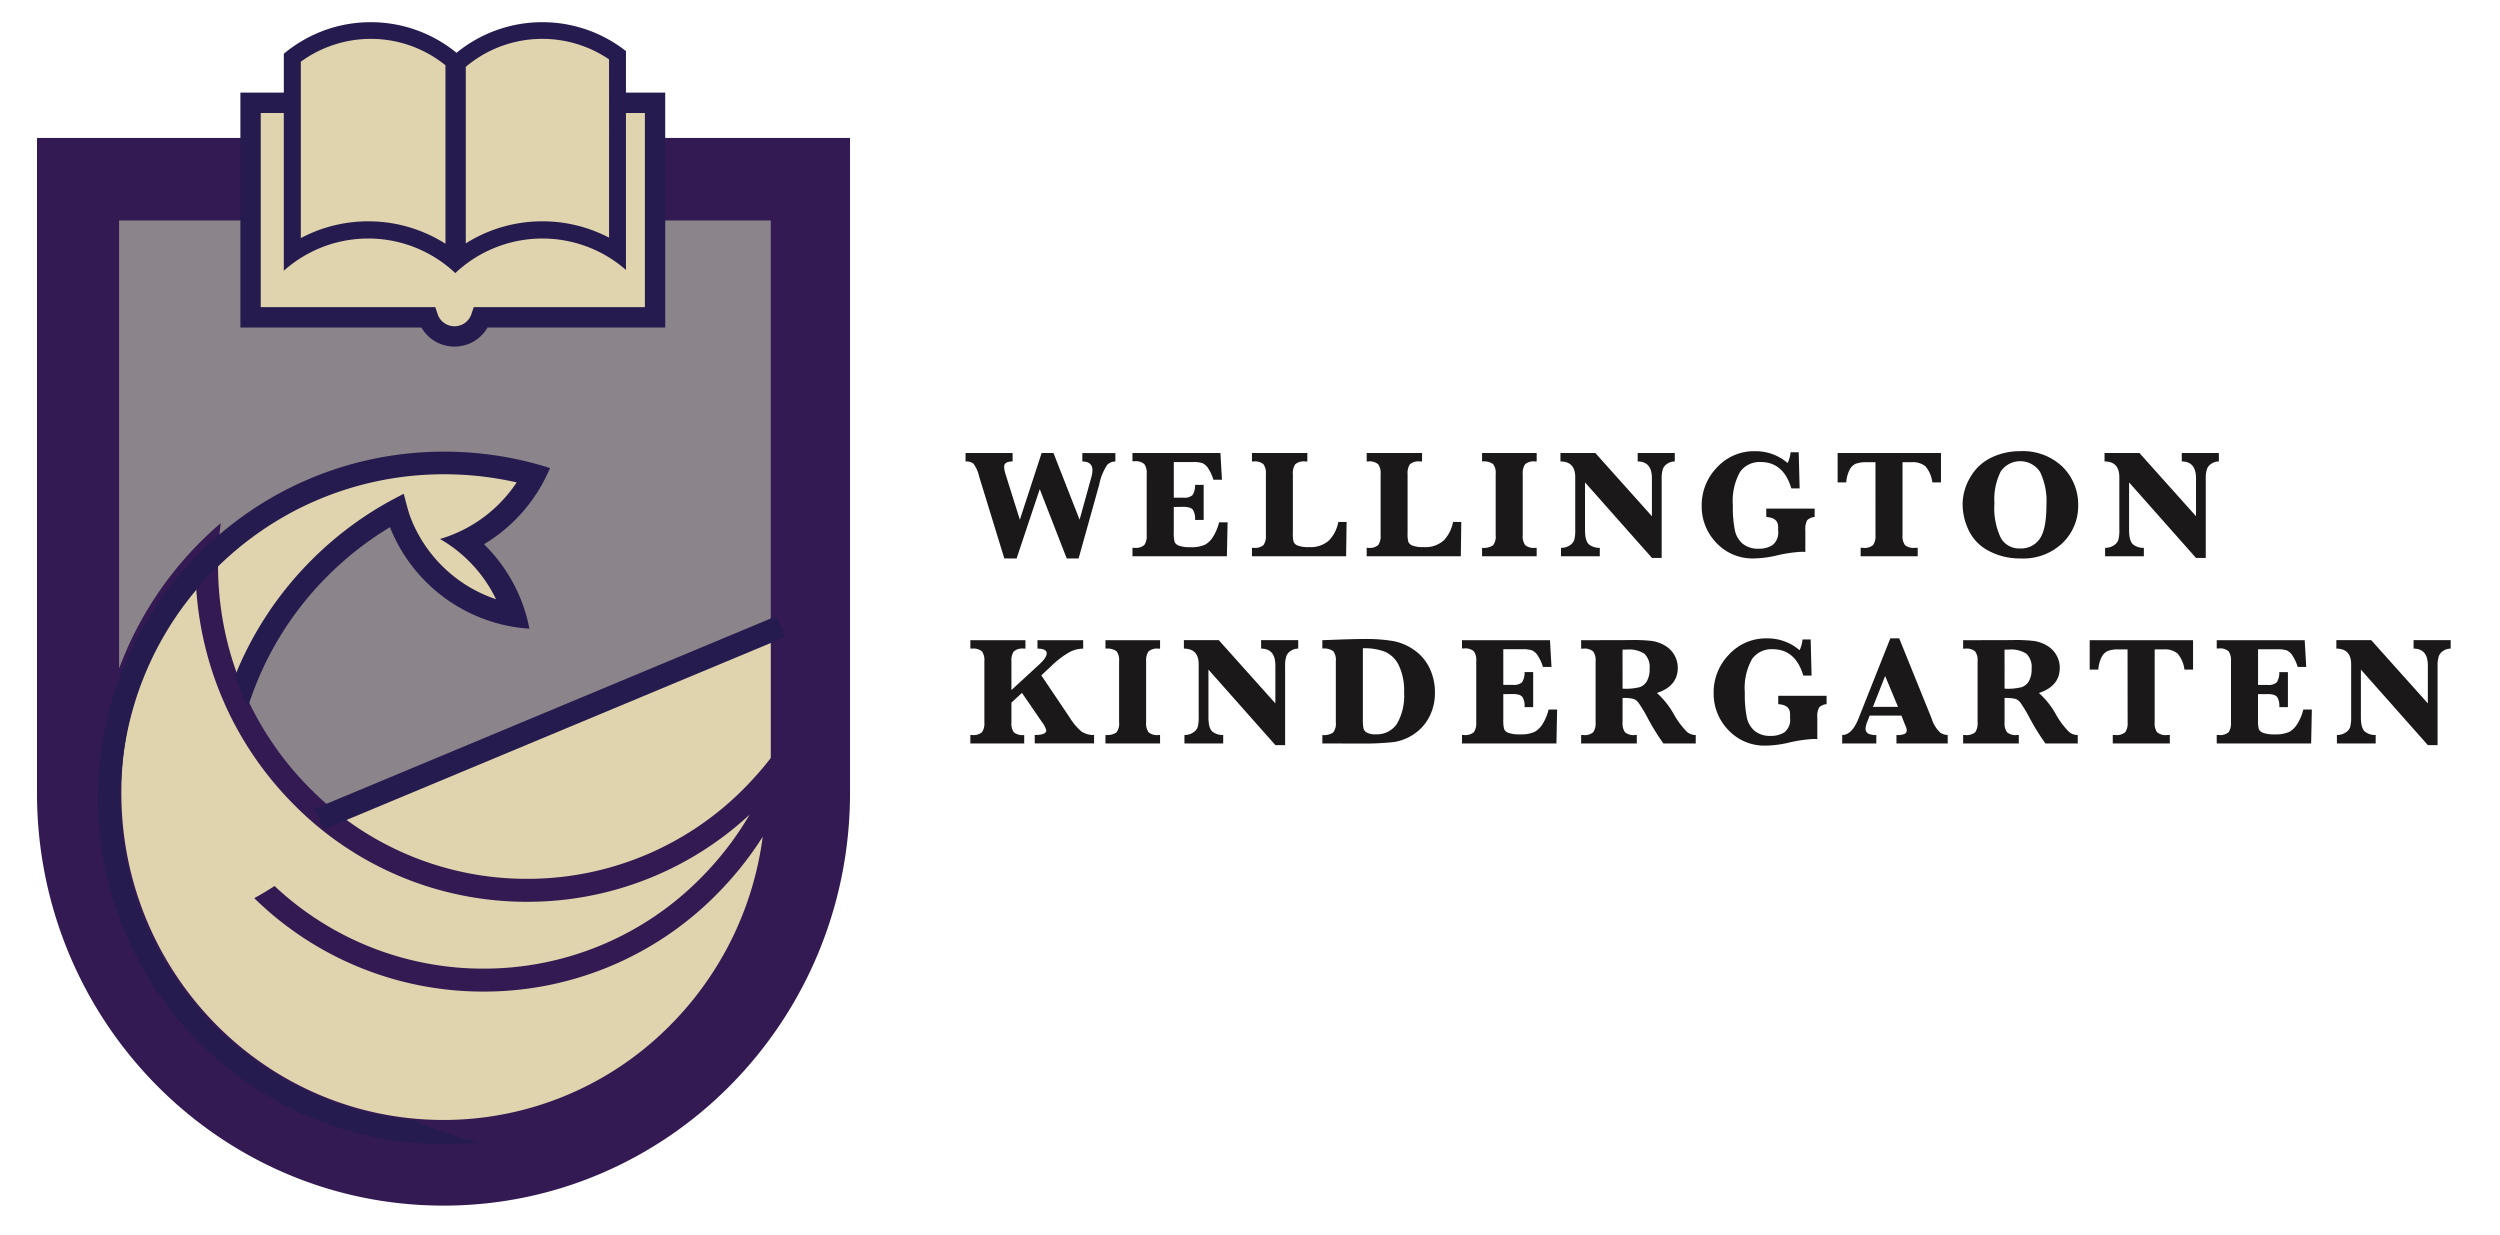 <svg xmlns="http://www.w3.org/2000/svg" xmlns:xlink="http://www.w3.org/1999/xlink" width="338" height="167" viewBox="0 0 338 167"><defs><style>.a{fill:none;stroke:#707070;}.b{clip-path:url(#a);}.c{fill:#8b848a;}.d{fill:#e0d4ae;}.e{fill:#331a53;}.f{fill:#261b4f;}.g{fill:#1a1818;}</style><clipPath id="a"><rect class="a" width="338" height="167" transform="translate(-3144 -3305)"/></clipPath></defs><g class="b" transform="translate(3144 3305)"><g transform="translate(0.544)"><g transform="translate(-3139.544 -3302)"><g transform="translate(4.868 21.907)"><path class="c" d="M259.907-2785.381l-.025-1.9v-77.573l101.592.247v77.573l.086,3.238c-.014,19.066-10.068,37.456-27.567,46.787a49.444,49.444,0,0,1-55.318-5.921,52.13,52.13,0,0,1-13.142-16.77,53.925,53.925,0,0,1-5.626-25.686" transform="translate(-259.882 2864.851)"/></g><g transform="translate(9.667 59.439)"><path class="d" d="M321.07-2584.292a44.44,44.44,0,0,1-12.889-15.133l.3-1.57c2.918-18.571,21.633-24.09,21.633-24.09,7.345,12.779,16.234,12.677,16.234,12.677-1.776-6.842-8.168-10.665-8.168-10.665,6.657-1.409,10.749-8.8,10.749-8.8-29.581-8.3-48.9,16.857-48.9,16.857l-4.06,8.818q-.554,1.121-1.045,2.27l-.128.277.009.007a44.993,44.993,0,0,0,1.488,38.1,44.943,44.943,0,0,0,11.658,14.37,45.063,45.063,0,0,0,9.172,5.757,11.737,11.737,0,0,0,9.623,5.008h12.717a45.857,45.857,0,0,0,45.857-45.857v-25.062Z" transform="translate(-291.284 2633.555)"/></g><g transform="translate(0 15.646)"><path class="e" d="M327.238-2905.82H228.029v88.548h0c0,30.821,24.607,55.806,54.962,55.806s54.962-24.985,54.962-55.806h0v-88.548Zm-5.14,108.036a44.345,44.345,0,0,1-8.723,12.195,43.072,43.072,0,0,1-30.385,12.542c-24.055,0-43.556-19.8-43.556-44.225h0a44.454,44.454,0,0,1,10.082-28.295,46.137,46.137,0,0,0,2.03,11.33q.679,2.171,1.572,4.262c.037.087.077.173.115.261.1.231.2.463.3.693q.828,1.823,1.818,3.571c.014.024.027.05.041.074a45.65,45.65,0,0,0,7.183,9.5,44.2,44.2,0,0,0,31.7,13.333,44.133,44.133,0,0,0,30.094-11.777,42.582,42.582,0,0,1-6.427,8.389,41.19,41.19,0,0,1-29.541,12.424,41.133,41.133,0,0,1-28.25-11.17q-1.346.871-2.747,1.64a44.17,44.17,0,0,0,31,12.634,44.2,44.2,0,0,0,31.7-13.333,45.733,45.733,0,0,0,6.046-7.606A44.446,44.446,0,0,1,322.1-2797.783Zm5.14-52.6v28.4q-.351.455-.715.9l0,0-.124.149q-1.217,1.479-2.574,2.862a41.188,41.188,0,0,1-29.541,12.425,41.188,41.188,0,0,1-29.541-12.425,42.416,42.416,0,0,1-8.247-11.873c-.05-.107-.1-.214-.151-.321a42.332,42.332,0,0,1-1.58-3.986c0-.015-.01-.029-.015-.043-.06-.178-.118-.356-.175-.534a42.6,42.6,0,0,1-1.222-4.688,43.466,43.466,0,0,1-.846-8.549c0-.265,0-.531.009-.8v-.192l0,0a43.685,43.685,0,0,1,.359-4.677q-1.754,1.5-3.358,3.156a47.726,47.726,0,0,0-10.387,16.5v-60.576h88.108Z" transform="translate(-228.029 2905.82)"/></g><g transform="translate(8.252 58.063)"><path class="f" d="M342.278-2638.545q.466-.88.853-1.8-1.47-.469-2.972-.842c-.3-.074-.6-.148-.9-.215a47.176,47.176,0,0,0-10.421-1.159,46.617,46.617,0,0,0-20.888,4.894q-1.38.689-2.714,1.472a47.118,47.118,0,0,0-9.5,7.346,46.513,46.513,0,0,0-13.712,33.1,46.509,46.509,0,0,0,13.712,33.1,46.513,46.513,0,0,0,33.1,13.712,47.635,47.635,0,0,0,4.766-.239,46.2,46.2,0,0,1-8.973-3.023,43.423,43.423,0,0,1-26.731-12.616,43.466,43.466,0,0,1-12.815-30.937,43.465,43.465,0,0,1,12.815-30.938,43.974,43.974,0,0,1,9.3-7.11q1.393-.8,2.837-1.483a43.6,43.6,0,0,1,18.8-4.222c.359,0,.717,0,1.074.013a44.035,44.035,0,0,1,8.718,1.087,18.833,18.833,0,0,1-6.912,6.248,18.6,18.6,0,0,1-3.462,1.4,18.7,18.7,0,0,1,3.041,2.174,18.8,18.8,0,0,1,4.54,5.972,18.8,18.8,0,0,1-10.962-9.664c-.248-.516-.473-1.047-.674-1.587-.234-.628-.67-2.341-.837-3v0c-.736.36-2.375,1.254-2.809,1.506a47.054,47.054,0,0,0-9.633,7.423,46.714,46.714,0,0,0-10.376,15.689,41.367,41.367,0,0,0,1.584,3.934c.049.106.1.211.151.318a43.55,43.55,0,0,1,10.807-17.776,44.04,44.04,0,0,1,8.41-6.585,21.846,21.846,0,0,0,15.614,13.27,21.708,21.708,0,0,0,3.236.45,21.6,21.6,0,0,0-.857-3.154,21.815,21.815,0,0,0-5.279-8.257A21.924,21.924,0,0,0,342.278-2638.545Z" transform="translate(-282.023 2642.563)"/></g><g transform="translate(37.58 80.321)"><g transform="translate(0 0)"><g transform="translate(0)"><rect class="f" width="67.586" height="3.057" transform="matrix(0.923, -0.385, 0.385, 0.923, 0, 26.004)"/></g></g></g><g transform="translate(27.501)"><g transform="translate(0 9.524)"><g transform="translate(1.376 1.39)"><path class="d" d="M471.66-2936.784H416.975v29.343h23.982a3.777,3.777,0,0,0,3.588,2.23,3.776,3.776,0,0,0,3.587-2.23H471.66Z" transform="translate(-416.975 2936.784)"/></g><path class="f" d="M436.919-2911.538a5.151,5.151,0,0,1-4.471-2.583H407.974v-31.754H465.41v31.754H441.39A5.151,5.151,0,0,1,436.919-2911.538Zm-26.194-5.334h23.6l.314.94a2.4,2.4,0,0,0,2.283,1.644,2.4,2.4,0,0,0,2.283-1.644l.314-.94h23.143v-26.251H410.725Z" transform="translate(-407.974 2945.875)"/></g><g transform="translate(5.877)"><g transform="translate(0.988 1.963)"><path class="d" d="M452.893-2992.324l.619-.349a21.606,21.606,0,0,1,20.785-.031l.677.379.091-.049a23.506,23.506,0,0,1,22.347.049h0v26.835l-5.8-1.971a17.409,17.409,0,0,0-11.139.011l-5.727,1.959-5.751-2.768c-.258-.64-7.568-1.167-10.709-.022l-5.392,2.79Z" transform="translate(-452.893 2995.351)"/></g><path class="f" d="M490.324-3005.857a18.246,18.246,0,0,0-8.951-2.335,18.269,18.269,0,0,0-11.6,4.139,18.268,18.268,0,0,0-11.6-4.139,18.239,18.239,0,0,0-9.224,2.492,18.37,18.37,0,0,0-2.528,1.776v29.315h.02a17.259,17.259,0,0,1,3.282-2.293c.191-.1.385-.2.581-.3a17.107,17.107,0,0,1,3.178-1.182,17.157,17.157,0,0,1,4.355-.561,17.144,17.144,0,0,1,4.7.655,17.05,17.05,0,0,1,3.155,1.25c.087.044.174.088.259.134a17.389,17.389,0,0,1,1.843,1.146,17.477,17.477,0,0,1,1.439,1.147q.19.168.375.342.185-.174.375-.342a17.547,17.547,0,0,1,1.438-1.147,17.448,17.448,0,0,1,1.843-1.146q.2-.108.411-.212a17.013,17.013,0,0,1,3.17-1.217,17.152,17.152,0,0,1,4.534-.61,17.129,17.129,0,0,1,4.525.607,17.05,17.05,0,0,1,3.167,1.213c.142.071.283.144.422.219a17.3,17.3,0,0,1,3.187,2.209v-29.589A18.461,18.461,0,0,0,490.324-3005.857Zm-24.558,26.27a19.4,19.4,0,0,0-7.922-1.684,19.409,19.409,0,0,0-7.55,1.521q-.805.339-1.573.747v-23.848c.162-.118.325-.234.492-.345a16,16,0,0,1,4.286-2.041,16.022,16.022,0,0,1,4.682-.7,16.012,16.012,0,0,1,9.921,3.43c.058.045.115.092.173.14v24.125c-.056-.036-.112-.073-.169-.107A19.307,19.307,0,0,0,465.766-2979.588Zm24.628-13.662v14.184q-.625-.326-1.277-.606a19.4,19.4,0,0,0-7.732-1.6,19.418,19.418,0,0,0-7.748,1.6,19.465,19.465,0,0,0-2.346,1.218l-.266.166v-23.873c.14-.118.283-.235.427-.348.229-.18.465-.352.7-.519a16,16,0,0,1,9.218-2.911,16.058,16.058,0,0,1,3.685.426,15.989,15.989,0,0,1,5.024,2.139q.157.1.312.206Z" transform="translate(-446.428 3008.193)"/></g></g></g><g transform="translate(-3014 -3244)"><path class="g" d="M1039.691,639.668l-3.4-11.06a4.55,4.55,0,0,0-.788-1.766,1.618,1.618,0,0,0-1.055-.283v-1.143h6.364v1.143q-1.144,0-1.143.7a3.37,3.37,0,0,0,.164.947l1.957,6.23,2.945-9.021h1.6l3.532,9.021,1.565-5.664a4.3,4.3,0,0,0,.175-1.009q0-1.2-1.37-1.2v-1.143h4.469v1.143a1.537,1.537,0,0,0-1.092.438,7.145,7.145,0,0,0-1.081,2.641l-2.8,10.03h-1.606l-3.646-9.371-3.13,9.371Z" transform="translate(-1034.45 -625.169)"/><path class="g" d="M1143.457,632.707v3.45a4.559,4.559,0,0,0,.113,1.292.99.99,0,0,0,.608.5,4.232,4.232,0,0,0,1.5.2,4.514,4.514,0,0,0,2.013-.34,3.074,3.074,0,0,0,1.153-1.195,6.375,6.375,0,0,0,.736-1.823h1.153l-.093,4.583h-12.769v-1.143h.257a1.739,1.739,0,0,0,1.354-.386,2.132,2.132,0,0,0,.314-1.323v-8.279a2.077,2.077,0,0,0-.324-1.334,1.776,1.776,0,0,0-1.344-.376h-.257v-1.122h11.893l.206,3.615h-1.153a6.053,6.053,0,0,0-.69-1.509,1.882,1.882,0,0,0-.767-.721,3.754,3.754,0,0,0-1.3-.16h-2.6v4.819h1.3a1.618,1.618,0,0,0,1.23-.35,2.36,2.36,0,0,0,.345-1.38h1.164v4.737h-1.164c.007-.089.01-.155.01-.2a2.308,2.308,0,0,0-.252-1.081q-.252-.483-1.293-.484Z" transform="translate(-1115.306 -625.169)"/><path class="g" d="M1224.693,634.735l-.062,4.644H1211.9v-1.143h.205a1.759,1.759,0,0,0,1.365-.386,2.132,2.132,0,0,0,.313-1.323v-8.259a2.051,2.051,0,0,0-.329-1.333,1.8,1.8,0,0,0-1.349-.376h-.205v-1.143h7.487v1.143h-.278a1.754,1.754,0,0,0-1.364.386,2.126,2.126,0,0,0-.315,1.323v7.971a4.27,4.27,0,0,0,.1,1.184.972.972,0,0,0,.541.5,3.864,3.864,0,0,0,1.53.211,3.684,3.684,0,0,0,2.739-.922,4.882,4.882,0,0,0,1.235-2.477Z" transform="translate(-1173.179 -625.169)"/><path class="g" d="M1295.748,634.735l-.062,4.644h-12.728v-1.143h.206a1.756,1.756,0,0,0,1.364-.386,2.131,2.131,0,0,0,.314-1.323v-8.259a2.05,2.05,0,0,0-.329-1.333,1.793,1.793,0,0,0-1.349-.376h-.206v-1.143h7.486v1.143h-.278a1.756,1.756,0,0,0-1.364.386,2.131,2.131,0,0,0-.314,1.323v7.971a4.3,4.3,0,0,0,.1,1.184.972.972,0,0,0,.541.5,3.866,3.866,0,0,0,1.529.211,3.685,3.685,0,0,0,2.739-.922,4.886,4.886,0,0,0,1.236-2.477Z" transform="translate(-1228.727 -625.169)"/><path class="g" d="M1354.438,626.559v-1.143h7.383v1.143h-.216a1.739,1.739,0,0,0-1.354.386,2.133,2.133,0,0,0-.314,1.323v8.259a2.08,2.08,0,0,0,.324,1.334,1.776,1.776,0,0,0,1.344.376h.216v1.143h-7.383v-1.143a2.268,2.268,0,0,0,1.478-.34,1.888,1.888,0,0,0,.365-1.37v-8.259a1.973,1.973,0,0,0-.345-1.354A2.184,2.184,0,0,0,1354.438,626.559Z" transform="translate(-1284.608 -625.169)"/><path class="g" d="M1406.347,629.391v6.416q0,1.544.561,1.987a2.248,2.248,0,0,0,1.436.443v1.143H1403.1v-1.143a2.075,2.075,0,0,0,1.164-.324,1.438,1.438,0,0,0,.628-.752,4.927,4.927,0,0,0,.133-1.344v-7.126q0-2.132-2-2.132v-1.143h4.716l7.651,8.547v-5.118q0-2.286-1.925-2.286v-1.143h5.015v1.143a1.815,1.815,0,0,0-.984.288,1.458,1.458,0,0,0-.623.736,3.961,3.961,0,0,0-.165,1.3v10.72H1415.4Z" transform="translate(-1322.597 -625.169)"/><path class="g" d="M1499.239,633.181v-1.133h6.539v1.133a1.569,1.569,0,0,0-1.02.458,2.541,2.541,0,0,0-.237,1.344v2.925c-.219-.014-.4-.021-.536-.021a18.972,18.972,0,0,0-3.449.525,14.445,14.445,0,0,1-2.914.371,6.685,6.685,0,0,1-5.149-2.126,7.072,7.072,0,0,1-1.967-4.958,7.331,7.331,0,0,1,2.075-5.226,6.8,6.8,0,0,1,5.144-2.188,6.617,6.617,0,0,1,4.4,1.6,4.19,4.19,0,0,0,.4-1.452h1.1l.124,4.881h-1.123q-1.061-3.563-4.14-3.563a3.222,3.222,0,0,0-2.8,1.349,8.047,8.047,0,0,0-.963,4.531,15.35,15.35,0,0,0,.283,3.4,3.165,3.165,0,0,0,1.092,1.8,3.279,3.279,0,0,0,2.1.639,3.379,3.379,0,0,0,1.894-.495,2.17,2.17,0,0,0,.752-1.946v-.515Q1500.846,633.284,1499.239,633.181Z" transform="translate(-1390.983 -624.284)"/><path class="g" d="M1579.846,626.662h-1.174a3.934,3.934,0,0,0-1.544.226,1.824,1.824,0,0,0-.829.9,4.33,4.33,0,0,0-.406,1.6h-1.164v-3.975H1588.7v3.975h-1.164a4.175,4.175,0,0,0-.927-2.167,2.717,2.717,0,0,0-1.905-.561h-1.2v9.865a2.072,2.072,0,0,0,.324,1.334,1.808,1.808,0,0,0,1.364.376h.361v1.143h-7.713v-1.143h.329a1.755,1.755,0,0,0,1.364-.386,2.13,2.13,0,0,0,.314-1.323Z" transform="translate(-1456.825 -625.169)"/><path class="g" d="M1652.154,631.472a7.183,7.183,0,0,1,1.05-3.676,6.5,6.5,0,0,1,2.848-2.652,8.794,8.794,0,0,1,3.846-.86,7.75,7.75,0,0,1,5.782,2.127,7.146,7.146,0,0,1,2.1,5.216,6.921,6.921,0,0,1-2.091,5.046,7.639,7.639,0,0,1-5.684,2.111,8.872,8.872,0,0,1-4.351-1.04,6.043,6.043,0,0,1-2.692-2.8A8.3,8.3,0,0,1,1652.154,631.472Zm4.3-.113a9.368,9.368,0,0,0,.865,4.649,2.821,2.821,0,0,0,2.574,1.426,3.061,3.061,0,0,0,2.688-1.3q.906-1.3.906-4.567a9.166,9.166,0,0,0-.85-4.459,3.2,3.2,0,0,0-5.319-.1A8.415,8.415,0,0,0,1656.458,631.358Z" transform="translate(-1517.354 -624.284)"/><path class="g" d="M1743.417,629.391v6.416q0,1.544.561,1.987a2.249,2.249,0,0,0,1.437.443v1.143h-5.241v-1.143a2.074,2.074,0,0,0,1.163-.324,1.436,1.436,0,0,0,.628-.752,4.893,4.893,0,0,0,.134-1.344v-7.126q0-2.132-2-2.132v-1.143h4.716l7.651,8.547v-5.118q0-2.286-1.926-2.286v-1.143h5.015v1.143a1.816,1.816,0,0,0-.984.288,1.46,1.46,0,0,0-.623.736,3.963,3.963,0,0,0-.165,1.3v10.72h-1.319Z" transform="translate(-1586.108 -625.169)"/><path class="g" d="M1042.974,749.828v2.667a2.075,2.075,0,0,0,.324,1.339,1.9,1.9,0,0,0,1.405.371v1.143h-7.28V754.2h.216a1.758,1.758,0,0,0,1.365-.386,2.137,2.137,0,0,0,.313-1.323v-8.259a2.074,2.074,0,0,0-.324-1.333,1.792,1.792,0,0,0-1.354-.376h-.216v-1.143h7.446v1.143h-.227a1.738,1.738,0,0,0-1.354.386,2.135,2.135,0,0,0-.313,1.323v3.893l3.779-3.48q.988-.907.989-1.484,0-.638-1.247-.638v-1.143h6.179v1.143a4.192,4.192,0,0,0-1.771.432,12.02,12.02,0,0,0-2.626,2.008l-1.266,1.174,3.841,5.7a7.9,7.9,0,0,0,1.6,1.9,2.828,2.828,0,0,0,1.694.458v1.143h-8.021V754.2q1.565,0,1.565-.628a3.3,3.3,0,0,0-.639-1.194l-2.656-3.872Z" transform="translate(-1036.774 -715.829)"/><path class="g" d="M1121.124,742.527v-1.143h7.383v1.143h-.216a1.739,1.739,0,0,0-1.355.386,2.135,2.135,0,0,0-.314,1.323v8.259a2.079,2.079,0,0,0,.324,1.334,1.777,1.777,0,0,0,1.344.376h.216v1.143h-7.383V754.2a2.268,2.268,0,0,0,1.478-.34,1.89,1.89,0,0,0,.365-1.37v-8.259a1.973,1.973,0,0,0-.345-1.354A2.183,2.183,0,0,0,1121.124,742.527Z" transform="translate(-1102.209 -715.829)"/><path class="g" d="M1173.034,745.359v6.415q0,1.545.561,1.987a2.249,2.249,0,0,0,1.436.443v1.143h-5.241V754.2a2.071,2.071,0,0,0,1.164-.325,1.435,1.435,0,0,0,.628-.751,4.912,4.912,0,0,0,.134-1.344v-7.126q0-2.132-2-2.132v-1.143h4.716l7.651,8.547v-5.118q0-2.286-1.926-2.286v-1.143h5.015v1.143a1.81,1.81,0,0,0-.983.289,1.463,1.463,0,0,0-.623.736,3.976,3.976,0,0,0-.164,1.3v10.72h-1.318Z" transform="translate(-1140.198 -715.829)"/><path class="g" d="M1255.495,754.757v-1.143a2.2,2.2,0,0,0,1.463-.345,1.91,1.91,0,0,0,.36-1.365v-8.269a2,2,0,0,0-.34-1.349,2.12,2.12,0,0,0-1.483-.36v-1.133l1.679-.062q2.533-.1,3.975-.1a22.355,22.355,0,0,1,3.918.278,7.2,7.2,0,0,1,2.852,1.22,6.265,6.265,0,0,1,2.07,2.44,7.465,7.465,0,0,1,.726,3.3,6.949,6.949,0,0,1-.767,3.3,6.224,6.224,0,0,1-2.065,2.317,6.556,6.556,0,0,1-2.688,1.071,36.423,36.423,0,0,1-4.675.206Zm5.479-12.872V751.5a5.7,5.7,0,0,0,.087,1.246.948.948,0,0,0,.464.546,2.3,2.3,0,0,0,1.158.226,3.269,3.269,0,0,0,2.9-1.421,7.634,7.634,0,0,0,.963-4.253,7.886,7.886,0,0,0-.71-3.64,3.811,3.811,0,0,0-1.844-1.838A7.8,7.8,0,0,0,1260.973,741.885Z" transform="translate(-1207.257 -715.239)"/><path class="g" d="M1347.609,748.675v3.45a4.6,4.6,0,0,0,.113,1.292.992.992,0,0,0,.608.5,4.223,4.223,0,0,0,1.5.2,4.512,4.512,0,0,0,2.013-.34,3.073,3.073,0,0,0,1.154-1.195,6.365,6.365,0,0,0,.736-1.822h1.153l-.092,4.582h-12.77V754.2h.258a1.74,1.74,0,0,0,1.354-.386,2.134,2.134,0,0,0,.314-1.323v-8.279a2.075,2.075,0,0,0-.324-1.333,1.775,1.775,0,0,0-1.344-.376h-.258v-1.123h11.894l.206,3.615h-1.153a6.067,6.067,0,0,0-.69-1.509,1.877,1.877,0,0,0-.767-.721,3.755,3.755,0,0,0-1.3-.16h-2.606v4.819h1.3a1.62,1.62,0,0,0,1.231-.35,2.361,2.361,0,0,0,.345-1.38h1.163v4.737h-1.163c.006-.089.01-.154.01-.2a2.307,2.307,0,0,0-.252-1.081q-.253-.484-1.293-.484Z" transform="translate(-1274.906 -715.829)"/><path class="g" d="M1421.422,749.116v3.305a2.05,2.05,0,0,0,.329,1.334,1.792,1.792,0,0,0,1.349.375h.247v1.143h-7.527V754.13h.278a1.755,1.755,0,0,0,1.364-.386,2.133,2.133,0,0,0,.315-1.323v-8.259a2.052,2.052,0,0,0-.329-1.333,1.8,1.8,0,0,0-1.349-.376h-.278V741.31l5.6-.01,1.256-.011a21.277,21.277,0,0,1,2.723.124,4.855,4.855,0,0,1,1.694.592,3.465,3.465,0,0,1,1.313,1.282,3.4,3.4,0,0,1,.478,1.75q0,2.492-2.821,3.408a11.176,11.176,0,0,1,2.338,2.966,10.976,10.976,0,0,0,1.76,2.322,1.87,1.87,0,0,0,1.153.4v1.143h-4.366a30.052,30.052,0,0,1-2.214-3.6,18.346,18.346,0,0,0-1.143-1.884,1.532,1.532,0,0,0-.675-.541A5.964,5.964,0,0,0,1421.422,749.116Zm0-1.256a7.491,7.491,0,0,0,2.348-.211,1.853,1.853,0,0,0,.958-.834,3.252,3.252,0,0,0,.35-1.633,2.512,2.512,0,0,0-.7-2.039,3.858,3.858,0,0,0-2.394-.566c-.144,0-.333,0-.566.01Z" transform="translate(-1332.595 -715.755)"/><path class="g" d="M1506.649,749.148v-1.133h6.539v1.133a1.567,1.567,0,0,0-1.02.458,2.532,2.532,0,0,0-.237,1.344v2.925c-.22-.013-.4-.021-.536-.021a19,19,0,0,0-3.449.525,14.464,14.464,0,0,1-2.915.371,6.687,6.687,0,0,1-5.149-2.126,7.075,7.075,0,0,1-1.967-4.958,7.331,7.331,0,0,1,2.074-5.226,6.8,6.8,0,0,1,5.144-2.188,6.618,6.618,0,0,1,4.4,1.6,4.2,4.2,0,0,0,.4-1.452h1.1l.123,4.881h-1.122q-1.061-3.563-4.14-3.563a3.219,3.219,0,0,0-2.8,1.349,8.044,8.044,0,0,0-.963,4.531,15.334,15.334,0,0,0,.283,3.4,3.163,3.163,0,0,0,1.092,1.8,3.277,3.277,0,0,0,2.095.639,3.379,3.379,0,0,0,1.895-.495,2.169,2.169,0,0,0,.752-1.946v-.515Q1508.255,749.251,1506.649,749.148Z" transform="translate(-1396.775 -714.944)"/><path class="g" d="M1581.276,750.693l-.268.69a3.387,3.387,0,0,0-.288,1.03.75.75,0,0,0,.34.705,2.292,2.292,0,0,0,1.112.2v1.143h-4.614v-1.143q1.319,0,2.214-2.245l4.294-10.823h1.2l4.376,10.812a4.335,4.335,0,0,0,1.174,1.931,1.926,1.926,0,0,0,1.009.324v1.143h-6.93v-1.143a2.26,2.26,0,0,0,1.164-.18.561.561,0,0,0,.227-.459,1.661,1.661,0,0,0-.186-.649l-.133-.319-.4-1.02Zm.442-1.184h3.388l-1.74-4.171Z" transform="translate(-1459.038 -714.944)"/><path class="g" d="M1658.086,749.116v3.305a2.056,2.056,0,0,0,.329,1.334,1.8,1.8,0,0,0,1.349.375h.247v1.143h-7.528V754.13h.278a1.76,1.76,0,0,0,1.365-.386,2.136,2.136,0,0,0,.313-1.323v-8.259a2.049,2.049,0,0,0-.329-1.333,1.8,1.8,0,0,0-1.349-.376h-.278V741.31l5.6-.01,1.256-.011a21.286,21.286,0,0,1,2.724.124,4.858,4.858,0,0,1,1.694.592,3.455,3.455,0,0,1,1.313,1.282,3.389,3.389,0,0,1,.479,1.75q0,2.492-2.822,3.408a11.165,11.165,0,0,1,2.338,2.966,10.974,10.974,0,0,0,1.761,2.322,1.87,1.87,0,0,0,1.153.4v1.143h-4.367a30.075,30.075,0,0,1-2.214-3.6,18.284,18.284,0,0,0-1.143-1.884,1.53,1.53,0,0,0-.675-.541A5.966,5.966,0,0,0,1658.086,749.116Zm0-1.256a7.49,7.49,0,0,0,2.348-.211,1.852,1.852,0,0,0,.958-.834,3.247,3.247,0,0,0,.351-1.633,2.51,2.51,0,0,0-.7-2.039,3.858,3.858,0,0,0-2.394-.566q-.217,0-.566.01Z" transform="translate(-1517.612 -715.755)"/><path class="g" d="M1736.018,742.63h-1.174a3.935,3.935,0,0,0-1.544.227,1.821,1.821,0,0,0-.829.9,4.331,4.331,0,0,0-.406,1.6H1730.9v-3.975h13.974v3.975h-1.164a4.174,4.174,0,0,0-.927-2.168,2.716,2.716,0,0,0-1.9-.561h-1.2v9.865a2.077,2.077,0,0,0,.324,1.334,1.811,1.811,0,0,0,1.365.376h.36v1.143h-7.713V754.2h.33a1.756,1.756,0,0,0,1.364-.386,2.134,2.134,0,0,0,.314-1.323Z" transform="translate(-1578.916 -715.829)"/><path class="g" d="M1815.18,748.675v3.45a4.587,4.587,0,0,0,.113,1.292.988.988,0,0,0,.608.5,4.222,4.222,0,0,0,1.5.2,4.514,4.514,0,0,0,2.013-.34,3.075,3.075,0,0,0,1.154-1.195,6.393,6.393,0,0,0,.736-1.822h1.153l-.092,4.582H1809.6V754.2h.257a1.742,1.742,0,0,0,1.354-.386,2.138,2.138,0,0,0,.314-1.323v-8.279a2.073,2.073,0,0,0-.325-1.333,1.773,1.773,0,0,0-1.344-.376h-.257v-1.123h11.894L1821.7,745h-1.153a6.036,6.036,0,0,0-.69-1.509,1.876,1.876,0,0,0-.767-.721,3.756,3.756,0,0,0-1.3-.16h-2.606v4.819h1.3a1.618,1.618,0,0,0,1.23-.35,2.358,2.358,0,0,0,.345-1.38h1.164v4.737h-1.164c.007-.089.011-.154.011-.2a2.3,2.3,0,0,0-.253-1.081q-.252-.484-1.292-.484Z" transform="translate(-1640.441 -715.829)"/><path class="g" d="M1887.036,745.359v6.415q0,1.545.562,1.987a2.248,2.248,0,0,0,1.436.443v1.143h-5.241V754.2a2.072,2.072,0,0,0,1.164-.325,1.435,1.435,0,0,0,.628-.751,4.9,4.9,0,0,0,.134-1.344v-7.126q0-2.132-2-2.132v-1.143h4.716l7.651,8.547v-5.118q0-2.286-1.925-2.286v-1.143h5.014v1.143a1.811,1.811,0,0,0-.983.289,1.455,1.455,0,0,0-.623.736,3.948,3.948,0,0,0-.166,1.3v10.72h-1.317Z" transform="translate(-1698.387 -715.829)"/></g></g></g></svg>